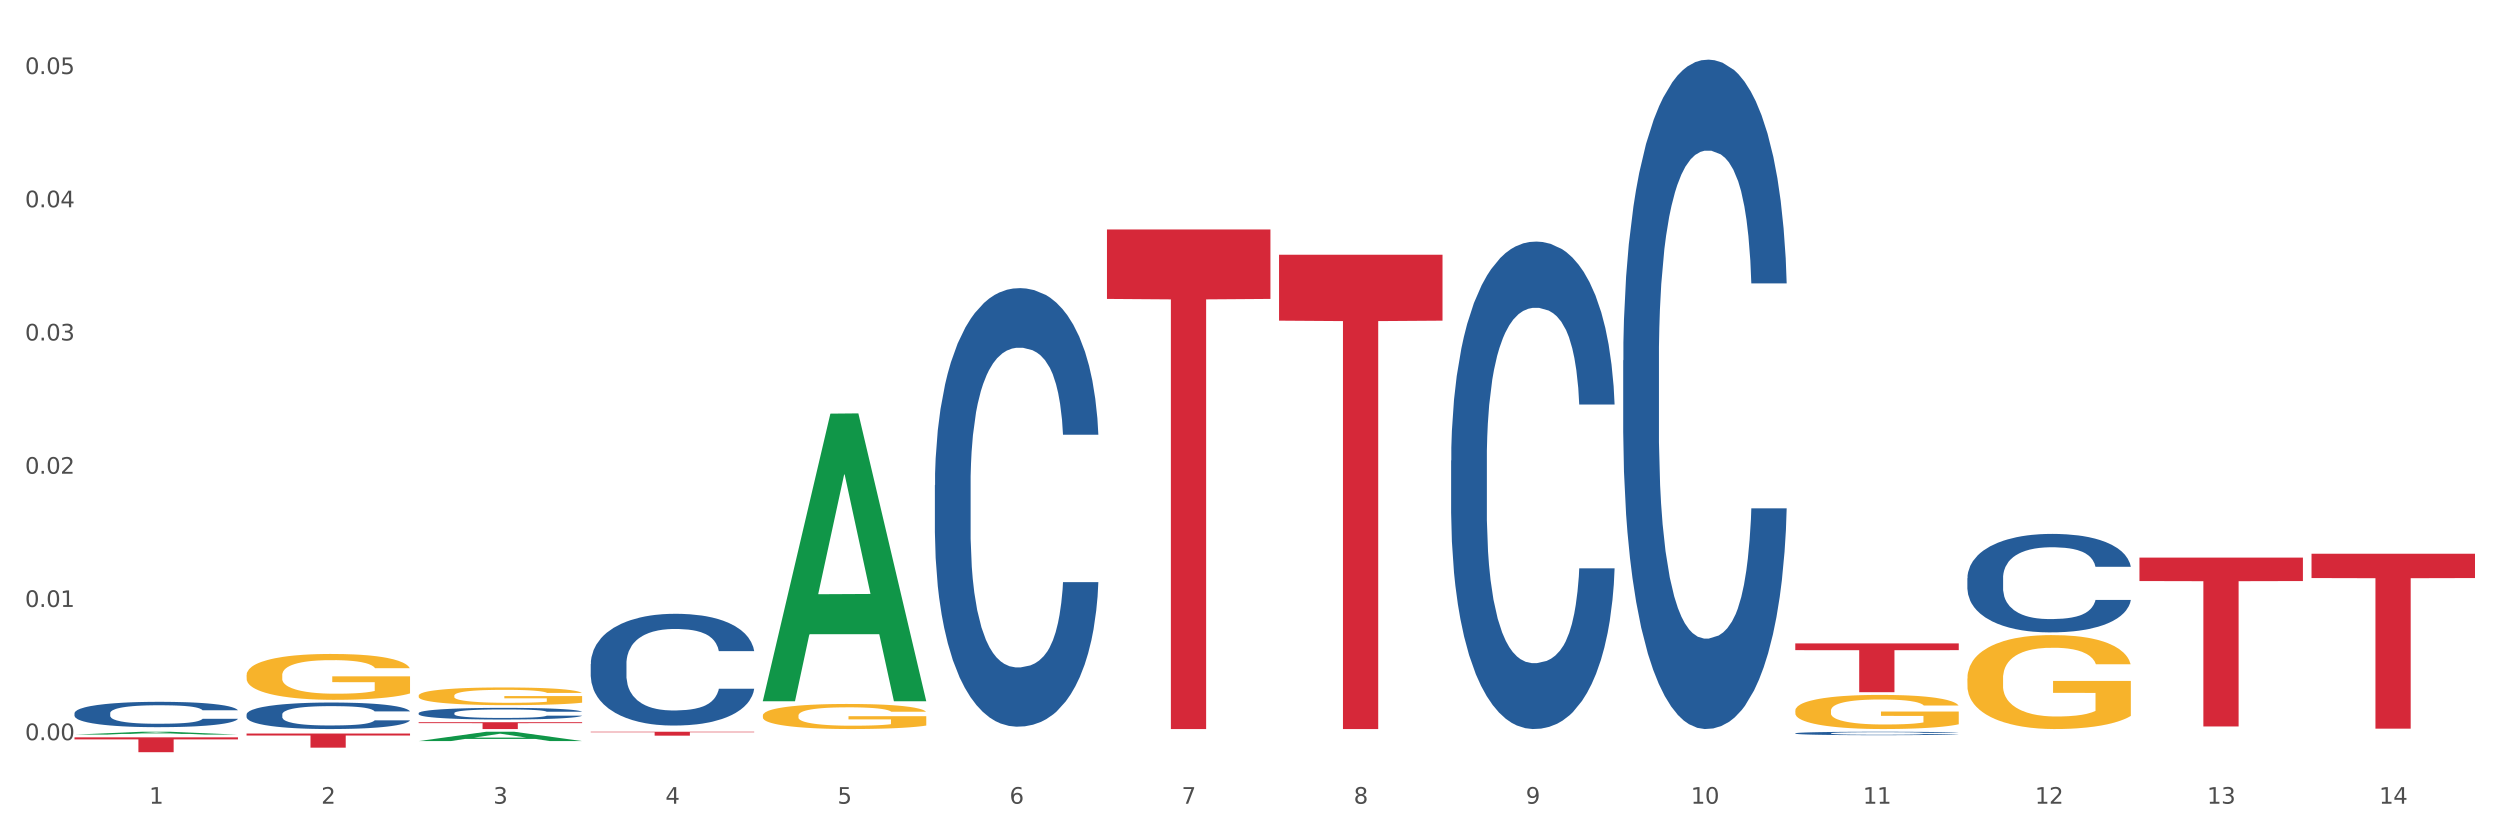 <?xml version="1.0" encoding="utf-8" standalone="no"?>
<!DOCTYPE svg PUBLIC "-//W3C//DTD SVG 1.1//EN"
  "http://www.w3.org/Graphics/SVG/1.1/DTD/svg11.dtd">
<svg xmlns:xlink="http://www.w3.org/1999/xlink" width="1080pt" height="360pt" viewBox="0 0 1080 360" xmlns="http://www.w3.org/2000/svg" version="1.1">
 <rect x="0" y="0" width="1080" height="360" fill="#333333" stroke="none"/>
 <defs>
  <style type="text/css">*{stroke-linejoin: round; stroke-linecap: butt}</style>
 </defs>
 <g id="figure_1">
  <g id="patch_1">
   <path d="M 0 360 
L 1080 360 
L 1080 0 
L 0 0 
z
" style="fill: #ffffff; stroke: #ffffff; stroke-linejoin: miter"/>
  </g>
  <g id="axes_1">
   <g id="matplotlib.axis_1">
    <g id="xtick_1">
     <g id="text_1">
      <!-- 1 -->
      <g style="fill: #4d4d4d" transform="translate(64.432 347.204) scale(0.096 -0.096)">
       <defs>
        <path id="DejaVuSans-31" d="M 794 531 
L 1825 531 
L 1825 4091 
L 703 3866 
L 703 4441 
L 1819 4666 
L 2450 4666 
L 2450 531 
L 3481 531 
L 3481 0 
L 794 0 
L 794 531 
z
" transform="scale(0.016)"/>
       </defs>
       <use xlink:href="#DejaVuSans-31"/>
      </g>
     </g>
    </g>
    <g id="xtick_2">
     <g id="text_2">
      <!-- 2 -->
      <g style="fill: #4d4d4d" transform="translate(138.771 347.204) scale(0.096 -0.096)">
       <defs>
        <path id="DejaVuSans-32" d="M 1228 531 
L 3431 531 
L 3431 0 
L 469 0 
L 469 531 
Q 828 903 1448 1529 
Q 2069 2156 2228 2338 
Q 2531 2678 2651 2914 
Q 2772 3150 2772 3378 
Q 2772 3750 2511 3984 
Q 2250 4219 1831 4219 
Q 1534 4219 1204 4116 
Q 875 4013 500 3803 
L 500 4441 
Q 881 4594 1212 4672 
Q 1544 4750 1819 4750 
Q 2544 4750 2975 4387 
Q 3406 4025 3406 3419 
Q 3406 3131 3298 2873 
Q 3191 2616 2906 2266 
Q 2828 2175 2409 1742 
Q 1991 1309 1228 531 
z
" transform="scale(0.016)"/>
       </defs>
       <use xlink:href="#DejaVuSans-32"/>
      </g>
     </g>
    </g>
    <g id="xtick_3">
     <g id="text_3">
      <!-- 3 -->
      <g style="fill: #4d4d4d" transform="translate(213.109 347.204) scale(0.096 -0.096)">
       <defs>
        <path id="DejaVuSans-33" d="M 2597 2516 
Q 3050 2419 3304 2112 
Q 3559 1806 3559 1356 
Q 3559 666 3084 287 
Q 2609 -91 1734 -91 
Q 1441 -91 1130 -33 
Q 819 25 488 141 
L 488 750 
Q 750 597 1062 519 
Q 1375 441 1716 441 
Q 2309 441 2620 675 
Q 2931 909 2931 1356 
Q 2931 1769 2642 2001 
Q 2353 2234 1838 2234 
L 1294 2234 
L 1294 2753 
L 1863 2753 
Q 2328 2753 2575 2939 
Q 2822 3125 2822 3475 
Q 2822 3834 2567 4026 
Q 2313 4219 1838 4219 
Q 1578 4219 1281 4162 
Q 984 4106 628 3988 
L 628 4550 
Q 988 4650 1302 4700 
Q 1616 4750 1894 4750 
Q 2613 4750 3031 4423 
Q 3450 4097 3450 3541 
Q 3450 3153 3228 2886 
Q 3006 2619 2597 2516 
z
" transform="scale(0.016)"/>
       </defs>
       <use xlink:href="#DejaVuSans-33"/>
      </g>
     </g>
    </g>
    <g id="xtick_4">
     <g id="text_4">
      <!-- 4 -->
      <g style="fill: #4d4d4d" transform="translate(287.448 347.204) scale(0.096 -0.096)">
       <defs>
        <path id="DejaVuSans-34" d="M 2419 4116 
L 825 1625 
L 2419 1625 
L 2419 4116 
z
M 2253 4666 
L 3047 4666 
L 3047 1625 
L 3713 1625 
L 3713 1100 
L 3047 1100 
L 3047 0 
L 2419 0 
L 2419 1100 
L 313 1100 
L 313 1709 
L 2253 4666 
z
" transform="scale(0.016)"/>
       </defs>
       <use xlink:href="#DejaVuSans-34"/>
      </g>
     </g>
    </g>
    <g id="xtick_5">
     <g id="text_5">
      <!-- 5 -->
      <g style="fill: #4d4d4d" transform="translate(361.787 347.204) scale(0.096 -0.096)">
       <defs>
        <path id="DejaVuSans-35" d="M 691 4666 
L 3169 4666 
L 3169 4134 
L 1269 4134 
L 1269 2991 
Q 1406 3038 1543 3061 
Q 1681 3084 1819 3084 
Q 2600 3084 3056 2656 
Q 3513 2228 3513 1497 
Q 3513 744 3044 326 
Q 2575 -91 1722 -91 
Q 1428 -91 1123 -41 
Q 819 9 494 109 
L 494 744 
Q 775 591 1075 516 
Q 1375 441 1709 441 
Q 2250 441 2565 725 
Q 2881 1009 2881 1497 
Q 2881 1984 2565 2268 
Q 2250 2553 1709 2553 
Q 1456 2553 1204 2497 
Q 953 2441 691 2322 
L 691 4666 
z
" transform="scale(0.016)"/>
       </defs>
       <use xlink:href="#DejaVuSans-35"/>
      </g>
     </g>
    </g>
    <g id="xtick_6">
     <g id="text_6">
      <!-- 6 -->
      <g style="fill: #4d4d4d" transform="translate(436.125 347.204) scale(0.096 -0.096)">
       <defs>
        <path id="DejaVuSans-36" d="M 2113 2584 
Q 1688 2584 1439 2293 
Q 1191 2003 1191 1497 
Q 1191 994 1439 701 
Q 1688 409 2113 409 
Q 2538 409 2786 701 
Q 3034 994 3034 1497 
Q 3034 2003 2786 2293 
Q 2538 2584 2113 2584 
z
M 3366 4563 
L 3366 3988 
Q 3128 4100 2886 4159 
Q 2644 4219 2406 4219 
Q 1781 4219 1451 3797 
Q 1122 3375 1075 2522 
Q 1259 2794 1537 2939 
Q 1816 3084 2150 3084 
Q 2853 3084 3261 2657 
Q 3669 2231 3669 1497 
Q 3669 778 3244 343 
Q 2819 -91 2113 -91 
Q 1303 -91 875 529 
Q 447 1150 447 2328 
Q 447 3434 972 4092 
Q 1497 4750 2381 4750 
Q 2619 4750 2861 4703 
Q 3103 4656 3366 4563 
z
" transform="scale(0.016)"/>
       </defs>
       <use xlink:href="#DejaVuSans-36"/>
      </g>
     </g>
    </g>
    <g id="xtick_7">
     <g id="text_7">
      <!-- 7 -->
      <g style="fill: #4d4d4d" transform="translate(510.464 347.204) scale(0.096 -0.096)">
       <defs>
        <path id="DejaVuSans-37" d="M 525 4666 
L 3525 4666 
L 3525 4397 
L 1831 0 
L 1172 0 
L 2766 4134 
L 525 4134 
L 525 4666 
z
" transform="scale(0.016)"/>
       </defs>
       <use xlink:href="#DejaVuSans-37"/>
      </g>
     </g>
    </g>
    <g id="xtick_8">
     <g id="text_8">
      <!-- 8 -->
      <g style="fill: #4d4d4d" transform="translate(584.803 347.204) scale(0.096 -0.096)">
       <defs>
        <path id="DejaVuSans-38" d="M 2034 2216 
Q 1584 2216 1326 1975 
Q 1069 1734 1069 1313 
Q 1069 891 1326 650 
Q 1584 409 2034 409 
Q 2484 409 2743 651 
Q 3003 894 3003 1313 
Q 3003 1734 2745 1975 
Q 2488 2216 2034 2216 
z
M 1403 2484 
Q 997 2584 770 2862 
Q 544 3141 544 3541 
Q 544 4100 942 4425 
Q 1341 4750 2034 4750 
Q 2731 4750 3128 4425 
Q 3525 4100 3525 3541 
Q 3525 3141 3298 2862 
Q 3072 2584 2669 2484 
Q 3125 2378 3379 2068 
Q 3634 1759 3634 1313 
Q 3634 634 3220 271 
Q 2806 -91 2034 -91 
Q 1263 -91 848 271 
Q 434 634 434 1313 
Q 434 1759 690 2068 
Q 947 2378 1403 2484 
z
M 1172 3481 
Q 1172 3119 1398 2916 
Q 1625 2713 2034 2713 
Q 2441 2713 2670 2916 
Q 2900 3119 2900 3481 
Q 2900 3844 2670 4047 
Q 2441 4250 2034 4250 
Q 1625 4250 1398 4047 
Q 1172 3844 1172 3481 
z
" transform="scale(0.016)"/>
       </defs>
       <use xlink:href="#DejaVuSans-38"/>
      </g>
     </g>
    </g>
    <g id="xtick_9">
     <g id="text_9">
      <!-- 9 -->
      <g style="fill: #4d4d4d" transform="translate(659.142 347.204) scale(0.096 -0.096)">
       <defs>
        <path id="DejaVuSans-39" d="M 703 97 
L 703 672 
Q 941 559 1184 500 
Q 1428 441 1663 441 
Q 2288 441 2617 861 
Q 2947 1281 2994 2138 
Q 2813 1869 2534 1725 
Q 2256 1581 1919 1581 
Q 1219 1581 811 2004 
Q 403 2428 403 3163 
Q 403 3881 828 4315 
Q 1253 4750 1959 4750 
Q 2769 4750 3195 4129 
Q 3622 3509 3622 2328 
Q 3622 1225 3098 567 
Q 2575 -91 1691 -91 
Q 1453 -91 1209 -44 
Q 966 3 703 97 
z
M 1959 2075 
Q 2384 2075 2632 2365 
Q 2881 2656 2881 3163 
Q 2881 3666 2632 3958 
Q 2384 4250 1959 4250 
Q 1534 4250 1286 3958 
Q 1038 3666 1038 3163 
Q 1038 2656 1286 2365 
Q 1534 2075 1959 2075 
z
" transform="scale(0.016)"/>
       </defs>
       <use xlink:href="#DejaVuSans-39"/>
      </g>
     </g>
    </g>
    <g id="xtick_10">
     <g id="text_10">
      <!-- 10 -->
      <g style="fill: #4d4d4d" transform="translate(730.426 347.204) scale(0.096 -0.096)">
       <defs>
        <path id="DejaVuSans-30" d="M 2034 4250 
Q 1547 4250 1301 3770 
Q 1056 3291 1056 2328 
Q 1056 1369 1301 889 
Q 1547 409 2034 409 
Q 2525 409 2770 889 
Q 3016 1369 3016 2328 
Q 3016 3291 2770 3770 
Q 2525 4250 2034 4250 
z
M 2034 4750 
Q 2819 4750 3233 4129 
Q 3647 3509 3647 2328 
Q 3647 1150 3233 529 
Q 2819 -91 2034 -91 
Q 1250 -91 836 529 
Q 422 1150 422 2328 
Q 422 3509 836 4129 
Q 1250 4750 2034 4750 
z
" transform="scale(0.016)"/>
       </defs>
       <use xlink:href="#DejaVuSans-31"/>
       <use xlink:href="#DejaVuSans-30" transform="translate(63.623 0)"/>
      </g>
     </g>
    </g>
    <g id="xtick_11">
     <g id="text_11">
      <!-- 11 -->
      <g style="fill: #4d4d4d" transform="translate(804.765 347.204) scale(0.096 -0.096)">
       <use xlink:href="#DejaVuSans-31"/>
       <use xlink:href="#DejaVuSans-31" transform="translate(63.623 0)"/>
      </g>
     </g>
    </g>
    <g id="xtick_12">
     <g id="text_12">
      <!-- 12 -->
      <g style="fill: #4d4d4d" transform="translate(879.104 347.204) scale(0.096 -0.096)">
       <use xlink:href="#DejaVuSans-31"/>
       <use xlink:href="#DejaVuSans-32" transform="translate(63.623 0)"/>
      </g>
     </g>
    </g>
    <g id="xtick_13">
     <g id="text_13">
      <!-- 13 -->
      <g style="fill: #4d4d4d" transform="translate(953.442 347.204) scale(0.096 -0.096)">
       <use xlink:href="#DejaVuSans-31"/>
       <use xlink:href="#DejaVuSans-33" transform="translate(63.623 0)"/>
      </g>
     </g>
    </g>
    <g id="xtick_14">
     <g id="text_14">
      <!-- 14 -->
      <g style="fill: #4d4d4d" transform="translate(1027.781 347.204) scale(0.096 -0.096)">
       <use xlink:href="#DejaVuSans-31"/>
       <use xlink:href="#DejaVuSans-34" transform="translate(63.623 0)"/>
      </g>
     </g>
    </g>
    <g id="xtick_15"/>
    <g id="xtick_16"/>
    <g id="xtick_17"/>
    <g id="xtick_18"/>
    <g id="xtick_19"/>
    <g id="xtick_20"/>
    <g id="xtick_21"/>
    <g id="xtick_22"/>
    <g id="xtick_23"/>
    <g id="xtick_24"/>
    <g id="xtick_25"/>
    <g id="xtick_26"/>
    <g id="xtick_27"/>
   </g>
   <g id="matplotlib.axis_2">
    <g id="ytick_1">
     <g id="text_15">
      <!-- 0.00 -->
      <g style="fill: #4d4d4d" transform="translate(10.8 319.758) scale(0.096 -0.096)">
       <defs>
        <path id="DejaVuSans-2e" d="M 684 794 
L 1344 794 
L 1344 0 
L 684 0 
L 684 794 
z
" transform="scale(0.016)"/>
       </defs>
       <use xlink:href="#DejaVuSans-30"/>
       <use xlink:href="#DejaVuSans-2e" transform="translate(63.623 0)"/>
       <use xlink:href="#DejaVuSans-30" transform="translate(95.41 0)"/>
       <use xlink:href="#DejaVuSans-30" transform="translate(159.033 0)"/>
      </g>
     </g>
    </g>
    <g id="ytick_2">
     <g id="text_16">
      <!-- 0.01 -->
      <g style="fill: #4d4d4d" transform="translate(10.8 262.205) scale(0.096 -0.096)">
       <use xlink:href="#DejaVuSans-30"/>
       <use xlink:href="#DejaVuSans-2e" transform="translate(63.623 0)"/>
       <use xlink:href="#DejaVuSans-30" transform="translate(95.41 0)"/>
       <use xlink:href="#DejaVuSans-31" transform="translate(159.033 0)"/>
      </g>
     </g>
    </g>
    <g id="ytick_3">
     <g id="text_17">
      <!-- 0.02 -->
      <g style="fill: #4d4d4d" transform="translate(10.8 204.651) scale(0.096 -0.096)">
       <use xlink:href="#DejaVuSans-30"/>
       <use xlink:href="#DejaVuSans-2e" transform="translate(63.623 0)"/>
       <use xlink:href="#DejaVuSans-30" transform="translate(95.41 0)"/>
       <use xlink:href="#DejaVuSans-32" transform="translate(159.033 0)"/>
      </g>
     </g>
    </g>
    <g id="ytick_4">
     <g id="text_18">
      <!-- 0.03 -->
      <g style="fill: #4d4d4d" transform="translate(10.8 147.098) scale(0.096 -0.096)">
       <use xlink:href="#DejaVuSans-30"/>
       <use xlink:href="#DejaVuSans-2e" transform="translate(63.623 0)"/>
       <use xlink:href="#DejaVuSans-30" transform="translate(95.41 0)"/>
       <use xlink:href="#DejaVuSans-33" transform="translate(159.033 0)"/>
      </g>
     </g>
    </g>
    <g id="ytick_5">
     <g id="text_19">
      <!-- 0.04 -->
      <g style="fill: #4d4d4d" transform="translate(10.8 89.544) scale(0.096 -0.096)">
       <use xlink:href="#DejaVuSans-30"/>
       <use xlink:href="#DejaVuSans-2e" transform="translate(63.623 0)"/>
       <use xlink:href="#DejaVuSans-30" transform="translate(95.41 0)"/>
       <use xlink:href="#DejaVuSans-34" transform="translate(159.033 0)"/>
      </g>
     </g>
    </g>
    <g id="ytick_6">
     <g id="text_20">
      <!-- 0.05 -->
      <g style="fill: #4d4d4d" transform="translate(10.8 31.991) scale(0.096 -0.096)">
       <use xlink:href="#DejaVuSans-30"/>
       <use xlink:href="#DejaVuSans-2e" transform="translate(63.623 0)"/>
       <use xlink:href="#DejaVuSans-30" transform="translate(95.41 0)"/>
       <use xlink:href="#DejaVuSans-35" transform="translate(159.033 0)"/>
      </g>
     </g>
    </g>
    <g id="ytick_7"/>
    <g id="ytick_8"/>
    <g id="ytick_9"/>
    <g id="ytick_10"/>
    <g id="ytick_11"/>
   </g>
   <g id="PolyCollection_1">
    <path d="M 32.175 317.357 
L 32.248 317.356 
L 61.37 316.112 
L 73.456 316.111 
L 102.797 317.36 
L 88.818 317.36 
L 82.484 317.069 
L 52.415 317.069 
L 52.197 317.074 
L 46.081 317.36 
L 32.175 317.36 
L 32.175 317.357 
L 56.201 316.895 
L 78.698 316.894 
L 67.559 316.377 
L 67.413 316.375 
L 67.267 316.378 
L 56.128 316.894 
L 56.201 316.895 
L 32.175 317.357 
z
" clip-path="url(#p116830ab71)" style="fill: #109648"/>
    <path d="M 180.852 320.139 
L 180.925 320.135 
L 210.048 316.115 
L 222.133 316.111 
L 251.474 320.147 
L 237.495 320.147 
L 231.161 319.207 
L 201.092 319.207 
L 200.874 319.222 
L 194.758 320.147 
L 180.852 320.147 
L 180.852 320.139 
L 204.878 318.646 
L 227.375 318.642 
L 216.236 316.971 
L 216.09 316.964 
L 215.945 316.975 
L 204.806 318.642 
L 204.878 318.646 
L 180.852 320.139 
z
" clip-path="url(#p116830ab71)" style="fill: #109648"/>
    <path d="M 329.53 302.717 
L 329.603 302.6 
L 358.725 178.692 
L 370.811 178.576 
L 400.152 302.95 
L 386.173 302.95 
L 379.839 273.988 
L 349.77 273.988 
L 349.551 274.455 
L 343.436 302.95 
L 329.53 302.95 
L 329.53 302.717 
L 353.556 256.704 
L 376.053 256.587 
L 364.914 205.085 
L 364.768 204.852 
L 364.622 205.202 
L 353.483 256.587 
L 353.556 256.704 
L 329.53 302.717 
z
" clip-path="url(#p116830ab71)" style="fill: #109648"/>
    <path d="M 32.175 308.108 
L 32.258 308.098 
L 32.258 307.818 
L 32.509 307.437 
L 33.427 306.737 
L 34.596 306.207 
L 36.599 305.586 
L 37.684 305.326 
L 39.104 305.036 
L 42.025 304.566 
L 45.364 304.166 
L 47.702 303.945 
L 49.455 303.805 
L 53.378 303.555 
L 55.632 303.445 
L 57.969 303.355 
L 59.973 303.295 
L 63.312 303.225 
L 65.983 303.195 
L 69.072 303.185 
L 71.66 303.195 
L 75.082 303.235 
L 80.091 303.355 
L 82.011 303.425 
L 84.599 303.545 
L 87.27 303.705 
L 89.44 303.865 
L 91.945 304.096 
L 94.533 304.396 
L 97.037 304.776 
L 98.79 305.126 
L 100.209 305.496 
L 101.461 305.947 
L 102.379 306.437 
L 102.797 306.847 
L 87.52 306.847 
L 87.103 306.477 
L 86.268 306.077 
L 85.434 305.806 
L 84.515 305.586 
L 83.096 305.336 
L 81.844 305.176 
L 79.757 304.986 
L 77.837 304.866 
L 76.251 304.796 
L 74.331 304.736 
L 70.241 304.676 
L 67.319 304.676 
L 65.482 304.696 
L 63.229 304.746 
L 61.309 304.816 
L 59.055 304.936 
L 57.302 305.066 
L 55.549 305.236 
L 54.547 305.356 
L 53.044 305.576 
L 52.043 305.756 
L 50.707 306.067 
L 49.956 306.287 
L 48.62 306.857 
L 48.036 307.277 
L 47.785 307.567 
L 47.618 307.888 
L 47.618 309.448 
L 48.119 310.149 
L 48.537 310.449 
L 49.204 310.789 
L 50.457 311.229 
L 52.293 311.66 
L 54.213 311.97 
L 55.799 312.16 
L 57.302 312.3 
L 58.804 312.41 
L 60.641 312.51 
L 62.143 312.57 
L 64.397 312.63 
L 67.069 312.66 
L 69.155 312.66 
L 73.413 312.61 
L 75.333 312.56 
L 77.169 312.49 
L 79.173 312.38 
L 80.759 312.26 
L 81.677 312.17 
L 83.18 311.98 
L 84.348 311.78 
L 85.35 311.55 
L 86.018 311.349 
L 86.769 311.049 
L 87.353 310.709 
L 87.52 310.529 
L 102.797 310.529 
L 102.463 310.889 
L 101.879 311.239 
L 100.71 311.71 
L 99.792 311.98 
L 98.372 312.31 
L 96.87 312.59 
L 94.783 312.9 
L 92.863 313.13 
L 90.86 313.33 
L 88.689 313.511 
L 84.766 313.761 
L 83.347 313.831 
L 80.341 313.951 
L 78.004 314.021 
L 74.581 314.091 
L 71.075 314.131 
L 67.402 314.141 
L 64.147 314.121 
L 60.557 314.061 
L 58.303 314.001 
L 55.799 313.911 
L 52.877 313.771 
L 50.123 313.601 
L 47.535 313.4 
L 45.114 313.17 
L 42.86 312.91 
L 39.938 312.48 
L 37.768 312.06 
L 36.182 311.67 
L 35.097 311.339 
L 34.011 310.919 
L 33.427 310.629 
L 32.509 309.929 
L 32.175 309.278 
L 32.175 308.108 
z
" clip-path="url(#p116830ab71)" style="fill: #255c99"/>
    <path d="M 849.901 293.114 
L 849.984 293.077 
L 849.984 291.743 
L 850.151 290.593 
L 850.985 287.813 
L 852.235 285.515 
L 853.153 284.291 
L 854.07 283.29 
L 855.154 282.289 
L 856.488 281.251 
L 858.906 279.731 
L 860.407 278.953 
L 862.241 278.137 
L 865.576 276.951 
L 867.994 276.284 
L 870.495 275.728 
L 874.581 275.06 
L 877.249 274.764 
L 880.084 274.541 
L 883.502 274.393 
L 886.087 274.356 
L 891.757 274.467 
L 896.593 274.801 
L 898.927 275.06 
L 901.929 275.505 
L 903.513 275.802 
L 906.098 276.395 
L 908.766 277.173 
L 910.601 277.841 
L 913.352 279.101 
L 915.436 280.362 
L 917.354 281.919 
L 918.355 282.994 
L 919.105 283.995 
L 919.772 285.144 
L 920.439 286.96 
L 905.431 286.96 
L 904.847 285.663 
L 903.93 284.44 
L 902.596 283.253 
L 901.429 282.512 
L 899.428 281.585 
L 897.593 280.992 
L 895.676 280.547 
L 893.341 280.176 
L 891.507 279.991 
L 888.922 279.843 
L 883.836 279.88 
L 880.417 280.176 
L 878.083 280.547 
L 876.582 280.881 
L 875.248 281.251 
L 873.747 281.77 
L 871.996 282.549 
L 870.745 283.253 
L 869.495 284.143 
L 868.494 285.033 
L 867.577 286.071 
L 866.827 287.183 
L 866.243 288.332 
L 865.743 289.741 
L 865.326 292.076 
L 865.326 297.155 
L 865.493 298.304 
L 865.91 299.824 
L 866.41 300.974 
L 867.244 302.345 
L 867.994 303.272 
L 869.411 304.607 
L 870.996 305.719 
L 872.246 306.423 
L 873.497 307.016 
L 875.665 307.832 
L 878.083 308.499 
L 880.167 308.907 
L 883.002 309.278 
L 884.92 309.426 
L 886.587 309.5 
L 890.673 309.5 
L 893.591 309.389 
L 896.843 309.129 
L 899.344 308.796 
L 901.429 308.388 
L 903.763 307.721 
L 905.264 307.09 
L 905.264 299.342 
L 886.921 299.305 
L 886.921 294.152 
L 920.523 294.152 
L 920.523 309.278 
L 919.105 310.056 
L 917.521 310.761 
L 915.853 311.391 
L 913.352 312.169 
L 910.35 312.911 
L 907.682 313.43 
L 904.847 313.875 
L 901.512 314.282 
L 897.177 314.653 
L 894.508 314.801 
L 891.173 314.913 
L 887.254 314.95 
L 883.836 314.875 
L 880.501 314.69 
L 876.999 314.356 
L 873.58 313.875 
L 870.996 313.393 
L 868.411 312.799 
L 865.659 312.021 
L 863.492 311.28 
L 861.824 310.612 
L 859.99 309.76 
L 857.989 308.647 
L 856.488 307.646 
L 855.154 306.608 
L 853.736 305.274 
L 852.736 304.125 
L 851.735 302.679 
L 851.151 301.604 
L 850.484 299.936 
L 849.984 297.6 
L 849.901 293.114 
z
" clip-path="url(#p116830ab71)" style="fill: #f7b32b"/>
    <path d="M 180.852 300.515 
L 180.936 300.508 
L 180.936 300.257 
L 181.103 300.04 
L 181.936 299.516 
L 183.187 299.083 
L 184.104 298.853 
L 185.021 298.664 
L 186.105 298.475 
L 187.439 298.28 
L 189.857 297.994 
L 191.358 297.847 
L 193.192 297.693 
L 196.528 297.47 
L 198.946 297.344 
L 201.447 297.239 
L 205.533 297.113 
L 208.201 297.058 
L 211.036 297.016 
L 214.454 296.988 
L 217.039 296.981 
L 222.709 297.002 
L 227.545 297.065 
L 229.879 297.113 
L 232.881 297.197 
L 234.465 297.253 
L 237.05 297.365 
L 239.718 297.512 
L 241.552 297.637 
L 244.304 297.875 
L 246.388 298.112 
L 248.306 298.406 
L 249.306 298.608 
L 250.057 298.797 
L 250.724 299.013 
L 251.391 299.356 
L 236.383 299.356 
L 235.799 299.111 
L 234.882 298.881 
L 233.548 298.657 
L 232.38 298.517 
L 230.379 298.343 
L 228.545 298.231 
L 226.627 298.147 
L 224.293 298.077 
L 222.458 298.042 
L 219.874 298.015 
L 214.788 298.021 
L 211.369 298.077 
L 209.034 298.147 
L 207.534 298.21 
L 206.2 298.28 
L 204.699 298.378 
L 202.948 298.524 
L 201.697 298.657 
L 200.446 298.825 
L 199.446 298.992 
L 198.529 299.188 
L 197.778 299.397 
L 197.195 299.614 
L 196.694 299.879 
L 196.277 300.319 
L 196.277 301.276 
L 196.444 301.493 
L 196.861 301.779 
L 197.361 301.996 
L 198.195 302.254 
L 198.946 302.429 
L 200.363 302.68 
L 201.947 302.89 
L 203.198 303.022 
L 204.449 303.134 
L 206.616 303.288 
L 209.034 303.414 
L 211.119 303.49 
L 213.954 303.56 
L 215.871 303.588 
L 217.539 303.602 
L 221.625 303.602 
L 224.543 303.581 
L 227.795 303.532 
L 230.296 303.469 
L 232.38 303.393 
L 234.715 303.267 
L 236.216 303.148 
L 236.216 301.688 
L 217.873 301.681 
L 217.873 300.711 
L 251.474 300.711 
L 251.474 303.56 
L 250.057 303.707 
L 248.473 303.84 
L 246.805 303.958 
L 244.304 304.105 
L 241.302 304.245 
L 238.634 304.342 
L 235.799 304.426 
L 232.464 304.503 
L 228.128 304.573 
L 225.46 304.601 
L 222.125 304.622 
L 218.206 304.629 
L 214.788 304.615 
L 211.452 304.58 
L 207.951 304.517 
L 204.532 304.426 
L 201.947 304.336 
L 199.362 304.224 
L 196.611 304.077 
L 194.443 303.937 
L 192.776 303.812 
L 190.941 303.651 
L 188.94 303.441 
L 187.439 303.253 
L 186.105 303.057 
L 184.688 302.806 
L 183.687 302.589 
L 182.687 302.317 
L 182.103 302.114 
L 181.436 301.8 
L 180.936 301.36 
L 180.852 300.515 
z
" clip-path="url(#p116830ab71)" style="fill: #f7b32b"/>
    <path d="M 775.562 307.015 
L 775.645 307.001 
L 775.645 306.516 
L 775.812 306.099 
L 776.646 305.088 
L 777.897 304.253 
L 778.814 303.808 
L 779.731 303.445 
L 780.815 303.081 
L 782.149 302.704 
L 784.567 302.151 
L 786.068 301.868 
L 787.902 301.572 
L 791.237 301.141 
L 793.655 300.898 
L 796.157 300.696 
L 800.242 300.454 
L 802.91 300.346 
L 805.745 300.265 
L 809.164 300.211 
L 811.748 300.198 
L 817.418 300.238 
L 822.254 300.36 
L 824.589 300.454 
L 827.59 300.616 
L 829.175 300.723 
L 831.759 300.939 
L 834.427 301.222 
L 836.262 301.464 
L 839.013 301.922 
L 841.098 302.38 
L 843.015 302.946 
L 844.016 303.337 
L 844.766 303.701 
L 845.433 304.118 
L 846.1 304.778 
L 831.092 304.778 
L 830.509 304.307 
L 829.592 303.862 
L 828.257 303.431 
L 827.09 303.162 
L 825.089 302.825 
L 823.255 302.609 
L 821.337 302.448 
L 819.002 302.313 
L 817.168 302.246 
L 814.583 302.192 
L 809.497 302.205 
L 806.079 302.313 
L 803.744 302.448 
L 802.243 302.569 
L 800.909 302.704 
L 799.408 302.892 
L 797.657 303.175 
L 796.407 303.431 
L 795.156 303.754 
L 794.156 304.078 
L 793.238 304.455 
L 792.488 304.859 
L 791.904 305.277 
L 791.404 305.789 
L 790.987 306.637 
L 790.987 308.483 
L 791.154 308.901 
L 791.571 309.453 
L 792.071 309.871 
L 792.905 310.369 
L 793.655 310.706 
L 795.073 311.191 
L 796.657 311.595 
L 797.908 311.851 
L 799.158 312.067 
L 801.326 312.363 
L 803.744 312.606 
L 805.829 312.754 
L 808.663 312.888 
L 810.581 312.942 
L 812.249 312.969 
L 816.334 312.969 
L 819.253 312.929 
L 822.504 312.835 
L 825.006 312.713 
L 827.09 312.565 
L 829.425 312.323 
L 830.926 312.094 
L 830.926 309.278 
L 812.582 309.264 
L 812.582 307.392 
L 846.184 307.392 
L 846.184 312.888 
L 844.766 313.171 
L 843.182 313.427 
L 841.515 313.656 
L 839.013 313.939 
L 836.012 314.209 
L 833.344 314.397 
L 830.509 314.559 
L 827.174 314.707 
L 822.838 314.842 
L 820.17 314.896 
L 816.835 314.936 
L 812.916 314.95 
L 809.497 314.923 
L 806.162 314.855 
L 802.66 314.734 
L 799.242 314.559 
L 796.657 314.384 
L 794.072 314.168 
L 791.321 313.885 
L 789.153 313.616 
L 787.485 313.373 
L 785.651 313.064 
L 783.65 312.659 
L 782.149 312.296 
L 780.815 311.918 
L 779.398 311.433 
L 778.397 311.016 
L 777.396 310.49 
L 776.813 310.1 
L 776.146 309.494 
L 775.645 308.645 
L 775.562 307.015 
z
" clip-path="url(#p116830ab71)" style="fill: #f7b32b"/>
    <path d="M 329.53 309.12 
L 329.613 309.11 
L 329.613 308.754 
L 329.78 308.447 
L 330.614 307.704 
L 331.864 307.091 
L 332.782 306.764 
L 333.699 306.497 
L 334.783 306.23 
L 336.117 305.952 
L 338.535 305.547 
L 340.036 305.339 
L 341.87 305.121 
L 345.205 304.804 
L 347.623 304.626 
L 350.124 304.478 
L 354.21 304.3 
L 356.878 304.22 
L 359.713 304.161 
L 363.131 304.121 
L 365.716 304.111 
L 371.386 304.141 
L 376.222 304.23 
L 378.557 304.3 
L 381.558 304.418 
L 383.142 304.498 
L 385.727 304.656 
L 388.395 304.864 
L 390.23 305.042 
L 392.981 305.378 
L 395.066 305.715 
L 396.983 306.131 
L 397.984 306.418 
L 398.734 306.685 
L 399.401 306.992 
L 400.068 307.477 
L 385.06 307.477 
L 384.476 307.13 
L 383.559 306.804 
L 382.225 306.487 
L 381.058 306.289 
L 379.057 306.042 
L 377.222 305.883 
L 375.305 305.764 
L 372.97 305.665 
L 371.136 305.616 
L 368.551 305.576 
L 363.465 305.586 
L 360.046 305.665 
L 357.712 305.764 
L 356.211 305.854 
L 354.877 305.952 
L 353.376 306.091 
L 351.625 306.299 
L 350.375 306.487 
L 349.124 306.725 
L 348.123 306.962 
L 347.206 307.239 
L 346.456 307.536 
L 345.872 307.843 
L 345.372 308.219 
L 344.955 308.843 
L 344.955 310.199 
L 345.122 310.505 
L 345.539 310.911 
L 346.039 311.218 
L 346.873 311.584 
L 347.623 311.832 
L 349.04 312.188 
L 350.625 312.485 
L 351.875 312.673 
L 353.126 312.831 
L 355.294 313.049 
L 357.712 313.227 
L 359.796 313.336 
L 362.631 313.435 
L 364.549 313.475 
L 366.216 313.495 
L 370.302 313.495 
L 373.22 313.465 
L 376.472 313.396 
L 378.973 313.307 
L 381.058 313.198 
L 383.392 313.02 
L 384.893 312.851 
L 384.893 310.783 
L 366.55 310.773 
L 366.55 309.397 
L 400.152 309.397 
L 400.152 313.435 
L 398.734 313.643 
L 397.15 313.831 
L 395.482 313.999 
L 392.981 314.207 
L 389.979 314.405 
L 387.311 314.544 
L 384.476 314.663 
L 381.141 314.771 
L 376.806 314.87 
L 374.137 314.91 
L 370.802 314.94 
L 366.884 314.95 
L 363.465 314.93 
L 360.13 314.88 
L 356.628 314.791 
L 353.209 314.663 
L 350.625 314.534 
L 348.04 314.376 
L 345.288 314.168 
L 343.121 313.97 
L 341.453 313.792 
L 339.619 313.564 
L 337.618 313.267 
L 336.117 313 
L 334.783 312.723 
L 333.365 312.366 
L 332.365 312.059 
L 331.364 311.673 
L 330.781 311.386 
L 330.113 310.941 
L 329.613 310.317 
L 329.53 309.12 
z
" clip-path="url(#p116830ab71)" style="fill: #f7b32b"/>
    <path d="M 106.514 291.67 
L 106.597 291.652 
L 106.597 291 
L 106.764 290.439 
L 107.598 289.081 
L 108.848 287.959 
L 109.765 287.361 
L 110.683 286.873 
L 111.767 286.384 
L 113.101 285.877 
L 115.519 285.135 
L 117.019 284.755 
L 118.854 284.356 
L 122.189 283.777 
L 124.607 283.451 
L 127.108 283.18 
L 131.194 282.854 
L 133.862 282.709 
L 136.697 282.6 
L 140.115 282.528 
L 142.7 282.51 
L 148.37 282.564 
L 153.206 282.727 
L 155.54 282.854 
L 158.542 283.071 
L 160.126 283.216 
L 162.711 283.505 
L 165.379 283.886 
L 167.213 284.212 
L 169.965 284.827 
L 172.049 285.443 
L 173.967 286.203 
L 174.968 286.728 
L 175.718 287.217 
L 176.385 287.778 
L 177.052 288.665 
L 162.044 288.665 
L 161.46 288.031 
L 160.543 287.434 
L 159.209 286.855 
L 158.042 286.492 
L 156.041 286.04 
L 154.206 285.75 
L 152.289 285.533 
L 149.954 285.352 
L 148.12 285.261 
L 145.535 285.189 
L 140.449 285.207 
L 137.03 285.352 
L 134.696 285.533 
L 133.195 285.696 
L 131.861 285.877 
L 130.36 286.13 
L 128.609 286.511 
L 127.358 286.855 
L 126.108 287.289 
L 125.107 287.724 
L 124.19 288.23 
L 123.44 288.773 
L 122.856 289.335 
L 122.356 290.023 
L 121.939 291.163 
L 121.939 293.643 
L 122.106 294.204 
L 122.522 294.947 
L 123.023 295.508 
L 123.856 296.178 
L 124.607 296.63 
L 126.024 297.282 
L 127.609 297.825 
L 128.859 298.169 
L 130.11 298.459 
L 132.278 298.857 
L 134.696 299.183 
L 136.78 299.382 
L 139.615 299.563 
L 141.533 299.635 
L 143.2 299.672 
L 147.286 299.672 
L 150.204 299.617 
L 153.456 299.49 
L 155.957 299.328 
L 158.042 299.128 
L 160.376 298.803 
L 161.877 298.495 
L 161.877 294.711 
L 143.534 294.693 
L 143.534 292.177 
L 177.135 292.177 
L 177.135 299.563 
L 175.718 299.943 
L 174.134 300.287 
L 172.466 300.595 
L 169.965 300.975 
L 166.963 301.337 
L 164.295 301.59 
L 161.46 301.808 
L 158.125 302.007 
L 153.789 302.188 
L 151.121 302.26 
L 147.786 302.315 
L 143.867 302.333 
L 140.449 302.296 
L 137.114 302.206 
L 133.612 302.043 
L 130.193 301.808 
L 127.609 301.572 
L 125.024 301.283 
L 122.272 300.903 
L 120.104 300.54 
L 118.437 300.215 
L 116.603 299.798 
L 114.601 299.255 
L 113.101 298.766 
L 111.767 298.259 
L 110.349 297.608 
L 109.349 297.047 
L 108.348 296.341 
L 107.764 295.816 
L 107.097 295.001 
L 106.597 293.86 
L 106.514 291.67 
z
" clip-path="url(#p116830ab71)" style="fill: #f7b32b"/>
    <path d="M 775.562 277.937 
L 846.184 277.937 
L 846.184 280.869 
L 818.404 280.889 
L 818.404 299.037 
L 803.175 299.037 
L 803.175 280.889 
L 775.562 280.869 
L 775.562 277.957 
L 775.562 277.937 
z
" clip-path="url(#p116830ab71)" style="fill: #d62839"/>
    <path d="M 552.546 110.049 
L 623.168 110.049 
L 623.168 138.523 
L 595.388 138.716 
L 595.388 314.95 
L 580.159 314.95 
L 580.159 138.716 
L 552.546 138.523 
L 552.546 110.241 
L 552.546 110.049 
z
" clip-path="url(#p116830ab71)" style="fill: #d62839"/>
    <path d="M 478.207 99.14 
L 548.829 99.14 
L 548.829 129.131 
L 521.049 129.333 
L 521.049 314.95 
L 505.82 314.95 
L 505.82 129.333 
L 478.207 129.131 
L 478.207 99.343 
L 478.207 99.14 
z
" clip-path="url(#p116830ab71)" style="fill: #d62839"/>
    <path d="M 255.191 316.111 
L 325.813 316.111 
L 325.813 316.348 
L 298.033 316.349 
L 298.033 317.815 
L 282.804 317.815 
L 282.804 316.349 
L 255.191 316.348 
L 255.191 316.113 
L 255.191 316.111 
z
" clip-path="url(#p116830ab71)" style="fill: #d62839"/>
    <path d="M 180.852 311.995 
L 251.474 311.995 
L 251.474 312.405 
L 223.694 312.408 
L 223.694 314.95 
L 208.465 314.95 
L 208.465 312.408 
L 180.852 312.405 
L 180.852 311.998 
L 180.852 311.995 
z
" clip-path="url(#p116830ab71)" style="fill: #d62839"/>
    <path d="M 106.514 316.889 
L 177.135 316.889 
L 177.135 317.738 
L 149.355 317.744 
L 149.355 323.003 
L 134.126 323.003 
L 134.126 317.744 
L 106.514 317.738 
L 106.514 316.895 
L 106.514 316.889 
z
" clip-path="url(#p116830ab71)" style="fill: #d62839"/>
    <path d="M 180.852 308.056 
L 180.936 308.052 
L 180.936 307.923 
L 181.186 307.748 
L 182.105 307.425 
L 183.273 307.181 
L 185.277 306.896 
L 186.362 306.776 
L 187.781 306.642 
L 190.703 306.426 
L 194.042 306.242 
L 196.379 306.14 
L 198.132 306.076 
L 202.056 305.961 
L 204.31 305.91 
L 206.647 305.869 
L 208.65 305.841 
L 211.989 305.809 
L 214.661 305.795 
L 217.749 305.79 
L 220.337 305.795 
L 223.76 305.813 
L 228.768 305.869 
L 230.688 305.901 
L 233.276 305.956 
L 235.947 306.03 
L 238.118 306.103 
L 240.622 306.209 
L 243.21 306.348 
L 245.714 306.523 
L 247.467 306.684 
L 248.886 306.854 
L 250.139 307.061 
L 251.057 307.287 
L 251.474 307.476 
L 236.198 307.476 
L 235.78 307.305 
L 234.946 307.121 
L 234.111 306.997 
L 233.193 306.896 
L 231.774 306.78 
L 230.521 306.707 
L 228.434 306.619 
L 226.514 306.564 
L 224.928 306.532 
L 223.008 306.504 
L 218.918 306.476 
L 215.996 306.476 
L 214.16 306.486 
L 211.906 306.509 
L 209.986 306.541 
L 207.732 306.596 
L 205.979 306.656 
L 204.226 306.734 
L 203.224 306.79 
L 201.722 306.891 
L 200.72 306.974 
L 199.384 307.117 
L 198.633 307.218 
L 197.297 307.481 
L 196.713 307.674 
L 196.463 307.808 
L 196.296 307.955 
L 196.296 308.673 
L 196.797 308.996 
L 197.214 309.134 
L 197.882 309.291 
L 199.134 309.493 
L 200.97 309.691 
L 202.89 309.834 
L 204.476 309.921 
L 205.979 309.986 
L 207.482 310.037 
L 209.318 310.083 
L 210.821 310.11 
L 213.075 310.138 
L 215.746 310.152 
L 217.833 310.152 
L 222.09 310.129 
L 224.01 310.106 
L 225.847 310.073 
L 227.85 310.023 
L 229.436 309.968 
L 230.354 309.926 
L 231.857 309.839 
L 233.026 309.746 
L 234.027 309.641 
L 234.695 309.548 
L 235.447 309.41 
L 236.031 309.254 
L 236.198 309.171 
L 251.474 309.171 
L 251.14 309.337 
L 250.556 309.498 
L 249.387 309.714 
L 248.469 309.839 
L 247.05 309.991 
L 245.547 310.12 
L 243.46 310.262 
L 241.54 310.368 
L 239.537 310.46 
L 237.367 310.543 
L 233.443 310.658 
L 232.024 310.691 
L 229.019 310.746 
L 226.681 310.778 
L 223.259 310.81 
L 219.753 310.829 
L 216.08 310.833 
L 212.824 310.824 
L 209.235 310.797 
L 206.981 310.769 
L 204.476 310.727 
L 201.555 310.663 
L 198.8 310.585 
L 196.212 310.493 
L 193.791 310.387 
L 191.538 310.267 
L 188.616 310.069 
L 186.445 309.875 
L 184.859 309.696 
L 183.774 309.544 
L 182.689 309.35 
L 182.105 309.217 
L 181.186 308.894 
L 180.852 308.595 
L 180.852 308.056 
z
" clip-path="url(#p116830ab71)" style="fill: #255c99"/>
    <path d="M 403.869 209.598 
L 403.952 209.425 
L 403.952 204.58 
L 404.202 198.005 
L 405.121 185.893 
L 406.289 176.722 
L 408.293 165.994 
L 409.378 161.495 
L 410.797 156.477 
L 413.719 148.345 
L 417.058 141.424 
L 419.395 137.617 
L 421.148 135.194 
L 425.072 130.869 
L 427.326 128.965 
L 429.663 127.408 
L 431.666 126.37 
L 435.006 125.159 
L 437.677 124.64 
L 440.766 124.466 
L 443.353 124.64 
L 446.776 125.332 
L 451.785 127.408 
L 453.704 128.619 
L 456.292 130.696 
L 458.964 133.464 
L 461.134 136.233 
L 463.638 140.212 
L 466.226 145.403 
L 468.73 151.979 
L 470.483 158.035 
L 471.903 164.437 
L 473.155 172.223 
L 474.073 180.702 
L 474.49 187.796 
L 459.214 187.796 
L 458.797 181.394 
L 457.962 174.473 
L 457.127 169.801 
L 456.209 165.994 
L 454.79 161.668 
L 453.538 158.9 
L 451.451 155.612 
L 449.531 153.536 
L 447.945 152.325 
L 446.025 151.286 
L 441.934 150.248 
L 439.012 150.248 
L 437.176 150.594 
L 434.922 151.459 
L 433.002 152.671 
L 430.748 154.747 
L 428.995 156.996 
L 427.242 159.938 
L 426.24 162.014 
L 424.738 165.821 
L 423.736 168.936 
L 422.401 174.3 
L 421.649 178.106 
L 420.314 187.969 
L 419.729 195.236 
L 419.479 200.254 
L 419.312 205.791 
L 419.312 232.784 
L 419.813 244.896 
L 420.23 250.087 
L 420.898 255.97 
L 422.15 263.584 
L 423.987 271.024 
L 425.907 276.388 
L 427.493 279.676 
L 428.995 282.098 
L 430.498 284.002 
L 432.334 285.732 
L 433.837 286.77 
L 436.091 287.808 
L 438.762 288.327 
L 440.849 288.327 
L 445.106 287.462 
L 447.026 286.597 
L 448.863 285.386 
L 450.866 283.482 
L 452.452 281.406 
L 453.371 279.849 
L 454.873 276.561 
L 456.042 273.101 
L 457.044 269.121 
L 457.711 265.66 
L 458.463 260.469 
L 459.047 254.586 
L 459.214 251.472 
L 474.49 251.472 
L 474.156 257.701 
L 473.572 263.757 
L 472.403 271.889 
L 471.485 276.561 
L 470.066 282.271 
L 468.563 287.116 
L 466.477 292.48 
L 464.557 296.46 
L 462.553 299.92 
L 460.383 303.035 
L 456.459 307.361 
L 455.04 308.572 
L 452.035 310.648 
L 449.698 311.86 
L 446.275 313.071 
L 442.769 313.763 
L 439.096 313.936 
L 435.84 313.59 
L 432.251 312.552 
L 429.997 311.514 
L 427.493 309.956 
L 424.571 307.534 
L 421.816 304.592 
L 419.228 301.132 
L 416.808 297.152 
L 414.554 292.653 
L 411.632 285.213 
L 409.462 277.945 
L 407.875 271.197 
L 406.79 265.487 
L 405.705 258.22 
L 405.121 253.202 
L 404.202 241.09 
L 403.869 229.843 
L 403.869 209.598 
z
" clip-path="url(#p116830ab71)" style="fill: #255c99"/>
    <path d="M 626.885 198.979 
L 626.968 198.786 
L 626.968 193.401 
L 627.219 186.093 
L 628.137 172.63 
L 629.306 162.437 
L 631.309 150.513 
L 632.394 145.513 
L 633.813 139.935 
L 636.735 130.896 
L 640.074 123.203 
L 642.411 118.972 
L 644.164 116.279 
L 648.088 111.471 
L 650.342 109.356 
L 652.679 107.625 
L 654.683 106.471 
L 658.022 105.125 
L 660.693 104.548 
L 663.782 104.355 
L 666.369 104.548 
L 669.792 105.317 
L 674.801 107.625 
L 676.721 108.971 
L 679.308 111.279 
L 681.98 114.356 
L 684.15 117.433 
L 686.654 121.857 
L 689.242 127.626 
L 691.747 134.935 
L 693.5 141.666 
L 694.919 148.782 
L 696.171 157.437 
L 697.089 166.86 
L 697.506 174.746 
L 682.23 174.746 
L 681.813 167.63 
L 680.978 159.937 
L 680.143 154.744 
L 679.225 150.513 
L 677.806 145.705 
L 676.554 142.628 
L 674.467 138.974 
L 672.547 136.666 
L 670.961 135.319 
L 669.041 134.165 
L 664.95 133.012 
L 662.029 133.012 
L 660.192 133.396 
L 657.938 134.358 
L 656.018 135.704 
L 653.764 138.012 
L 652.011 140.512 
L 650.258 143.782 
L 649.257 146.09 
L 647.754 150.321 
L 646.752 153.782 
L 645.417 159.745 
L 644.665 163.976 
L 643.33 174.938 
L 642.745 183.016 
L 642.495 188.593 
L 642.328 194.747 
L 642.328 224.75 
L 642.829 238.213 
L 643.246 243.982 
L 643.914 250.521 
L 645.166 258.983 
L 647.003 267.253 
L 648.923 273.215 
L 650.509 276.87 
L 652.011 279.562 
L 653.514 281.678 
L 655.35 283.601 
L 656.853 284.755 
L 659.107 285.909 
L 661.778 286.486 
L 663.865 286.486 
L 668.122 285.524 
L 670.042 284.562 
L 671.879 283.216 
L 673.882 281.101 
L 675.468 278.793 
L 676.387 277.062 
L 677.889 273.408 
L 679.058 269.561 
L 680.06 265.138 
L 680.728 261.291 
L 681.479 255.522 
L 682.063 248.983 
L 682.23 245.521 
L 697.506 245.521 
L 697.173 252.444 
L 696.588 259.176 
L 695.42 268.215 
L 694.501 273.408 
L 693.082 279.754 
L 691.58 285.139 
L 689.493 291.101 
L 687.573 295.525 
L 685.569 299.371 
L 683.399 302.833 
L 679.475 307.641 
L 678.056 308.988 
L 675.051 311.295 
L 672.714 312.642 
L 669.291 313.988 
L 665.785 314.757 
L 662.112 314.95 
L 658.856 314.565 
L 655.267 313.411 
L 653.013 312.257 
L 650.509 310.526 
L 647.587 307.834 
L 644.832 304.564 
L 642.244 300.718 
L 639.824 296.294 
L 637.57 291.294 
L 634.648 283.024 
L 632.478 274.946 
L 630.892 267.446 
L 629.806 261.099 
L 628.721 253.021 
L 628.137 247.444 
L 627.219 233.981 
L 626.885 221.48 
L 626.885 198.979 
z
" clip-path="url(#p116830ab71)" style="fill: #255c99"/>
    <path d="M 701.223 155.697 
L 701.307 155.433 
L 701.307 148.038 
L 701.557 138.002 
L 702.476 119.515 
L 703.644 105.518 
L 705.648 89.144 
L 706.733 82.277 
L 708.152 74.618 
L 711.074 62.205 
L 714.413 51.641 
L 716.75 45.831 
L 718.503 42.134 
L 722.427 35.531 
L 724.681 32.626 
L 727.018 30.249 
L 729.021 28.665 
L 732.36 26.816 
L 735.032 26.024 
L 738.12 25.759 
L 740.708 26.024 
L 744.131 27.08 
L 749.139 30.249 
L 751.059 32.098 
L 753.647 35.267 
L 756.318 39.493 
L 758.489 43.718 
L 760.993 49.793 
L 763.581 57.716 
L 766.085 67.751 
L 767.838 76.995 
L 769.257 86.767 
L 770.51 98.651 
L 771.428 111.592 
L 771.845 122.42 
L 756.569 122.42 
L 756.151 112.649 
L 755.317 102.085 
L 754.482 94.954 
L 753.564 89.144 
L 752.145 82.541 
L 750.892 78.316 
L 748.805 73.298 
L 746.885 70.128 
L 745.299 68.28 
L 743.379 66.695 
L 739.289 65.11 
L 736.367 65.11 
L 734.531 65.639 
L 732.277 66.959 
L 730.357 68.808 
L 728.103 71.977 
L 726.35 75.41 
L 724.597 79.9 
L 723.595 83.069 
L 722.093 88.88 
L 721.091 93.633 
L 719.755 101.82 
L 719.004 107.631 
L 717.668 122.684 
L 717.084 133.777 
L 716.834 141.436 
L 716.667 149.887 
L 716.667 191.086 
L 717.168 209.573 
L 717.585 217.497 
L 718.253 226.476 
L 719.505 238.096 
L 721.341 249.453 
L 723.261 257.64 
L 724.847 262.658 
L 726.35 266.355 
L 727.853 269.26 
L 729.689 271.901 
L 731.192 273.486 
L 733.446 275.07 
L 736.117 275.863 
L 738.204 275.863 
L 742.461 274.542 
L 744.381 273.222 
L 746.218 271.373 
L 748.221 268.468 
L 749.807 265.299 
L 750.725 262.922 
L 752.228 257.904 
L 753.397 252.622 
L 754.398 246.548 
L 755.066 241.266 
L 755.818 233.343 
L 756.402 224.363 
L 756.569 219.609 
L 771.845 219.609 
L 771.511 229.117 
L 770.927 238.36 
L 769.758 250.773 
L 768.84 257.904 
L 767.421 266.619 
L 765.918 274.014 
L 763.831 282.201 
L 761.911 288.275 
L 759.908 293.557 
L 757.738 298.311 
L 753.814 304.914 
L 752.395 306.762 
L 749.39 309.932 
L 747.052 311.78 
L 743.63 313.629 
L 740.124 314.686 
L 736.451 314.95 
L 733.195 314.421 
L 729.606 312.837 
L 727.352 311.252 
L 724.847 308.875 
L 721.926 305.178 
L 719.171 300.688 
L 716.583 295.406 
L 714.162 289.332 
L 711.908 282.465 
L 708.987 271.109 
L 706.816 260.017 
L 705.23 249.717 
L 704.145 241.001 
L 703.06 229.909 
L 702.476 222.25 
L 701.557 203.763 
L 701.223 186.597 
L 701.223 155.697 
z
" clip-path="url(#p116830ab71)" style="fill: #255c99"/>
    <path d="M 775.562 316.781 
L 775.646 316.78 
L 775.646 316.742 
L 775.896 316.69 
L 776.814 316.595 
L 777.983 316.522 
L 779.986 316.438 
L 781.072 316.403 
L 782.491 316.363 
L 785.412 316.299 
L 788.752 316.245 
L 791.089 316.215 
L 792.842 316.195 
L 796.765 316.161 
L 799.019 316.146 
L 801.357 316.134 
L 803.36 316.126 
L 806.699 316.116 
L 809.37 316.112 
L 812.459 316.111 
L 815.047 316.112 
L 818.469 316.118 
L 823.478 316.134 
L 825.398 316.144 
L 827.986 316.16 
L 830.657 316.182 
L 832.828 316.204 
L 835.332 316.235 
L 837.92 316.276 
L 840.424 316.328 
L 842.177 316.375 
L 843.596 316.426 
L 844.848 316.487 
L 845.766 316.554 
L 846.184 316.61 
L 830.908 316.61 
L 830.49 316.559 
L 829.655 316.505 
L 828.821 316.468 
L 827.902 316.438 
L 826.483 316.404 
L 825.231 316.382 
L 823.144 316.356 
L 821.224 316.34 
L 819.638 316.33 
L 817.718 316.322 
L 813.628 316.314 
L 810.706 316.314 
L 808.87 316.317 
L 806.616 316.324 
L 804.696 316.333 
L 802.442 316.349 
L 800.689 316.367 
L 798.936 316.39 
L 797.934 316.407 
L 796.431 316.437 
L 795.43 316.461 
L 794.094 316.503 
L 793.343 316.533 
L 792.007 316.611 
L 791.423 316.668 
L 791.172 316.708 
L 791.005 316.751 
L 791.005 316.964 
L 791.506 317.059 
L 791.924 317.1 
L 792.591 317.146 
L 793.844 317.206 
L 795.68 317.265 
L 797.6 317.307 
L 799.186 317.333 
L 800.689 317.352 
L 802.191 317.367 
L 804.028 317.381 
L 805.53 317.389 
L 807.784 317.397 
L 810.456 317.401 
L 812.543 317.401 
L 816.8 317.394 
L 818.72 317.387 
L 820.556 317.378 
L 822.56 317.363 
L 824.146 317.347 
L 825.064 317.334 
L 826.567 317.308 
L 827.735 317.281 
L 828.737 317.25 
L 829.405 317.223 
L 830.156 317.182 
L 830.741 317.135 
L 830.908 317.111 
L 846.184 317.111 
L 845.85 317.16 
L 845.266 317.208 
L 844.097 317.272 
L 843.179 317.308 
L 841.76 317.353 
L 840.257 317.391 
L 838.17 317.434 
L 836.25 317.465 
L 834.247 317.492 
L 832.076 317.517 
L 828.153 317.551 
L 826.734 317.56 
L 823.728 317.577 
L 821.391 317.586 
L 817.969 317.596 
L 814.463 317.601 
L 810.79 317.603 
L 807.534 317.6 
L 803.944 317.592 
L 801.69 317.584 
L 799.186 317.571 
L 796.264 317.552 
L 793.51 317.529 
L 790.922 317.502 
L 788.501 317.47 
L 786.247 317.435 
L 783.325 317.376 
L 781.155 317.319 
L 779.569 317.266 
L 778.484 317.221 
L 777.399 317.164 
L 776.814 317.124 
L 775.896 317.029 
L 775.562 316.941 
L 775.562 316.781 
z
" clip-path="url(#p116830ab71)" style="fill: #255c99"/>
    <path d="M 849.901 249.762 
L 849.984 249.723 
L 849.984 248.635 
L 850.235 247.159 
L 851.153 244.439 
L 852.322 242.379 
L 854.325 239.97 
L 855.41 238.959 
L 856.829 237.832 
L 859.751 236.006 
L 863.09 234.452 
L 865.428 233.597 
L 867.181 233.053 
L 871.104 232.081 
L 873.358 231.654 
L 875.695 231.304 
L 877.699 231.071 
L 881.038 230.799 
L 883.709 230.682 
L 886.798 230.643 
L 889.386 230.682 
L 892.808 230.838 
L 897.817 231.304 
L 899.737 231.576 
L 902.325 232.042 
L 904.996 232.664 
L 907.166 233.286 
L 909.671 234.18 
L 912.258 235.345 
L 914.763 236.822 
L 916.516 238.182 
L 917.935 239.62 
L 919.187 241.369 
L 920.105 243.273 
L 920.523 244.866 
L 905.246 244.866 
L 904.829 243.428 
L 903.994 241.874 
L 903.159 240.825 
L 902.241 239.97 
L 900.822 238.998 
L 899.57 238.376 
L 897.483 237.638 
L 895.563 237.172 
L 893.977 236.9 
L 892.057 236.667 
L 887.966 236.433 
L 885.045 236.433 
L 883.208 236.511 
L 880.954 236.705 
L 879.034 236.977 
L 876.78 237.444 
L 875.027 237.949 
L 873.274 238.61 
L 872.273 239.076 
L 870.77 239.931 
L 869.768 240.63 
L 868.433 241.835 
L 867.681 242.69 
L 866.346 244.905 
L 865.761 246.537 
L 865.511 247.664 
L 865.344 248.907 
L 865.344 254.969 
L 865.845 257.69 
L 866.262 258.855 
L 866.93 260.177 
L 868.182 261.886 
L 870.019 263.557 
L 871.939 264.762 
L 873.525 265.5 
L 875.027 266.044 
L 876.53 266.472 
L 878.367 266.861 
L 879.869 267.094 
L 882.123 267.327 
L 884.794 267.443 
L 886.881 267.443 
L 891.139 267.249 
L 893.059 267.055 
L 894.895 266.783 
L 896.899 266.355 
L 898.485 265.889 
L 899.403 265.539 
L 900.905 264.801 
L 902.074 264.024 
L 903.076 263.13 
L 903.744 262.353 
L 904.495 261.187 
L 905.079 259.866 
L 905.246 259.166 
L 920.523 259.166 
L 920.189 260.565 
L 919.604 261.925 
L 918.436 263.752 
L 917.517 264.801 
L 916.098 266.083 
L 914.596 267.171 
L 912.509 268.376 
L 910.589 269.27 
L 908.585 270.047 
L 906.415 270.746 
L 902.491 271.718 
L 901.072 271.99 
L 898.067 272.456 
L 895.73 272.728 
L 892.307 273 
L 888.801 273.156 
L 885.128 273.195 
L 881.873 273.117 
L 878.283 272.884 
L 876.029 272.651 
L 873.525 272.301 
L 870.603 271.757 
L 867.848 271.096 
L 865.261 270.319 
L 862.84 269.425 
L 860.586 268.415 
L 857.664 266.744 
L 855.494 265.112 
L 853.908 263.596 
L 852.823 262.314 
L 851.737 260.682 
L 851.153 259.555 
L 850.235 256.835 
L 849.901 254.309 
L 849.901 249.762 
z
" clip-path="url(#p116830ab71)" style="fill: #255c99"/>
    <path d="M 106.514 308.641 
L 106.597 308.631 
L 106.597 308.338 
L 106.848 307.94 
L 107.766 307.208 
L 108.935 306.653 
L 110.938 306.005 
L 112.023 305.733 
L 113.442 305.429 
L 116.364 304.938 
L 119.703 304.519 
L 122.04 304.289 
L 123.794 304.143 
L 127.717 303.881 
L 129.971 303.766 
L 132.308 303.672 
L 134.312 303.609 
L 137.651 303.536 
L 140.322 303.505 
L 143.411 303.494 
L 145.998 303.505 
L 149.421 303.546 
L 154.43 303.672 
L 156.35 303.745 
L 158.937 303.871 
L 161.609 304.038 
L 163.779 304.205 
L 166.283 304.446 
L 168.871 304.76 
L 171.376 305.157 
L 173.129 305.524 
L 174.548 305.911 
L 175.8 306.381 
L 176.718 306.894 
L 177.135 307.323 
L 161.859 307.323 
L 161.442 306.936 
L 160.607 306.517 
L 159.772 306.235 
L 158.854 306.005 
L 157.435 305.743 
L 156.183 305.576 
L 154.096 305.377 
L 152.176 305.252 
L 150.59 305.178 
L 148.67 305.116 
L 144.579 305.053 
L 141.658 305.053 
L 139.821 305.074 
L 137.567 305.126 
L 135.647 305.199 
L 133.393 305.325 
L 131.64 305.461 
L 129.887 305.639 
L 128.886 305.764 
L 127.383 305.994 
L 126.381 306.183 
L 125.046 306.507 
L 124.294 306.737 
L 122.959 307.334 
L 122.374 307.773 
L 122.124 308.076 
L 121.957 308.411 
L 121.957 310.043 
L 122.458 310.775 
L 122.875 311.089 
L 123.543 311.445 
L 124.795 311.905 
L 126.632 312.355 
L 128.552 312.679 
L 130.138 312.878 
L 131.64 313.025 
L 133.143 313.14 
L 134.979 313.244 
L 136.482 313.307 
L 138.736 313.37 
L 141.407 313.401 
L 143.494 313.401 
L 147.751 313.349 
L 149.671 313.297 
L 151.508 313.223 
L 153.511 313.108 
L 155.097 312.983 
L 156.016 312.889 
L 157.518 312.69 
L 158.687 312.481 
L 159.689 312.24 
L 160.357 312.031 
L 161.108 311.717 
L 161.692 311.361 
L 161.859 311.173 
L 177.135 311.173 
L 176.802 311.55 
L 176.217 311.916 
L 175.049 312.407 
L 174.13 312.69 
L 172.711 313.035 
L 171.209 313.328 
L 169.122 313.652 
L 167.202 313.893 
L 165.198 314.102 
L 163.028 314.291 
L 159.104 314.552 
L 157.685 314.625 
L 154.68 314.751 
L 152.343 314.824 
L 148.92 314.897 
L 145.414 314.939 
L 141.741 314.95 
L 138.486 314.929 
L 134.896 314.866 
L 132.642 314.803 
L 130.138 314.709 
L 127.216 314.563 
L 124.461 314.385 
L 121.874 314.175 
L 119.453 313.935 
L 117.199 313.663 
L 114.277 313.213 
L 112.107 312.774 
L 110.521 312.366 
L 109.435 312.02 
L 108.35 311.581 
L 107.766 311.278 
L 106.848 310.545 
L 106.514 309.865 
L 106.514 308.641 
z
" clip-path="url(#p116830ab71)" style="fill: #255c99"/>
    <path d="M 255.191 286.853 
L 255.275 286.809 
L 255.275 285.574 
L 255.525 283.898 
L 256.443 280.812 
L 257.612 278.475 
L 259.615 275.741 
L 260.701 274.594 
L 262.12 273.315 
L 265.041 271.243 
L 268.381 269.479 
L 270.718 268.509 
L 272.471 267.891 
L 276.394 266.789 
L 278.648 266.304 
L 280.986 265.907 
L 282.989 265.642 
L 286.328 265.334 
L 288.999 265.201 
L 292.088 265.157 
L 294.676 265.201 
L 298.098 265.378 
L 303.107 265.907 
L 305.027 266.216 
L 307.615 266.745 
L 310.286 267.45 
L 312.457 268.156 
L 314.961 269.17 
L 317.549 270.493 
L 320.053 272.169 
L 321.806 273.712 
L 323.225 275.344 
L 324.477 277.328 
L 325.396 279.489 
L 325.813 281.297 
L 310.537 281.297 
L 310.119 279.665 
L 309.284 277.901 
L 308.45 276.711 
L 307.531 275.741 
L 306.112 274.638 
L 304.86 273.933 
L 302.773 273.095 
L 300.853 272.566 
L 299.267 272.257 
L 297.347 271.992 
L 293.257 271.728 
L 290.335 271.728 
L 288.499 271.816 
L 286.245 272.036 
L 284.325 272.345 
L 282.071 272.874 
L 280.318 273.447 
L 278.565 274.197 
L 277.563 274.726 
L 276.06 275.696 
L 275.059 276.49 
L 273.723 277.857 
L 272.972 278.827 
L 271.636 281.341 
L 271.052 283.193 
L 270.801 284.472 
L 270.634 285.883 
L 270.634 292.762 
L 271.135 295.849 
L 271.553 297.172 
L 272.22 298.671 
L 273.473 300.611 
L 275.309 302.507 
L 277.229 303.874 
L 278.815 304.712 
L 280.318 305.33 
L 281.82 305.815 
L 283.657 306.256 
L 285.159 306.52 
L 287.413 306.785 
L 290.085 306.917 
L 292.172 306.917 
L 296.429 306.697 
L 298.349 306.476 
L 300.185 306.167 
L 302.189 305.682 
L 303.775 305.153 
L 304.693 304.756 
L 306.196 303.919 
L 307.364 303.037 
L 308.366 302.022 
L 309.034 301.14 
L 309.785 299.817 
L 310.37 298.318 
L 310.537 297.524 
L 325.813 297.524 
L 325.479 299.112 
L 324.895 300.655 
L 323.726 302.728 
L 322.808 303.919 
L 321.389 305.374 
L 319.886 306.608 
L 317.799 307.975 
L 315.879 308.99 
L 313.876 309.872 
L 311.705 310.665 
L 307.782 311.768 
L 306.363 312.076 
L 303.358 312.606 
L 301.02 312.914 
L 297.598 313.223 
L 294.092 313.399 
L 290.419 313.443 
L 287.163 313.355 
L 283.573 313.091 
L 281.32 312.826 
L 278.815 312.429 
L 275.893 311.812 
L 273.139 311.062 
L 270.551 310.18 
L 268.13 309.166 
L 265.876 308.02 
L 262.955 306.123 
L 260.784 304.271 
L 259.198 302.552 
L 258.113 301.096 
L 257.028 299.244 
L 256.443 297.965 
L 255.525 294.879 
L 255.191 292.012 
L 255.191 286.853 
z
" clip-path="url(#p116830ab71)" style="fill: #255c99"/>
    <path d="M 998.578 239.216 
L 1069.2 239.216 
L 1069.2 249.717 
L 1041.42 249.788 
L 1041.42 314.783 
L 1026.191 314.783 
L 1026.191 249.788 
L 998.578 249.717 
L 998.578 239.287 
L 998.578 239.216 
z
" clip-path="url(#p116830ab71)" style="fill: #d62839"/>
    <path d="M 924.24 240.871 
L 994.861 240.871 
L 994.861 251.009 
L 967.081 251.077 
L 967.081 313.821 
L 951.852 313.821 
L 951.852 251.077 
L 924.24 251.009 
L 924.24 240.94 
L 924.24 240.871 
z
" clip-path="url(#p116830ab71)" style="fill: #d62839"/>
    <path d="M 32.175 318.521 
L 102.797 318.521 
L 102.797 319.415 
L 75.017 319.421 
L 75.017 324.95 
L 59.788 324.95 
L 59.788 319.421 
L 32.175 319.415 
L 32.175 318.527 
L 32.175 318.521 
z
" clip-path="url(#p116830ab71)" style="fill: #d62839"/>
   </g>
  </g>
 </g>
 <defs>
  <clipPath id="p116830ab71">
   <rect x="32.175" y="10.8" width="1037.025" height="329.109"/>
  </clipPath>
 </defs>
</svg>
